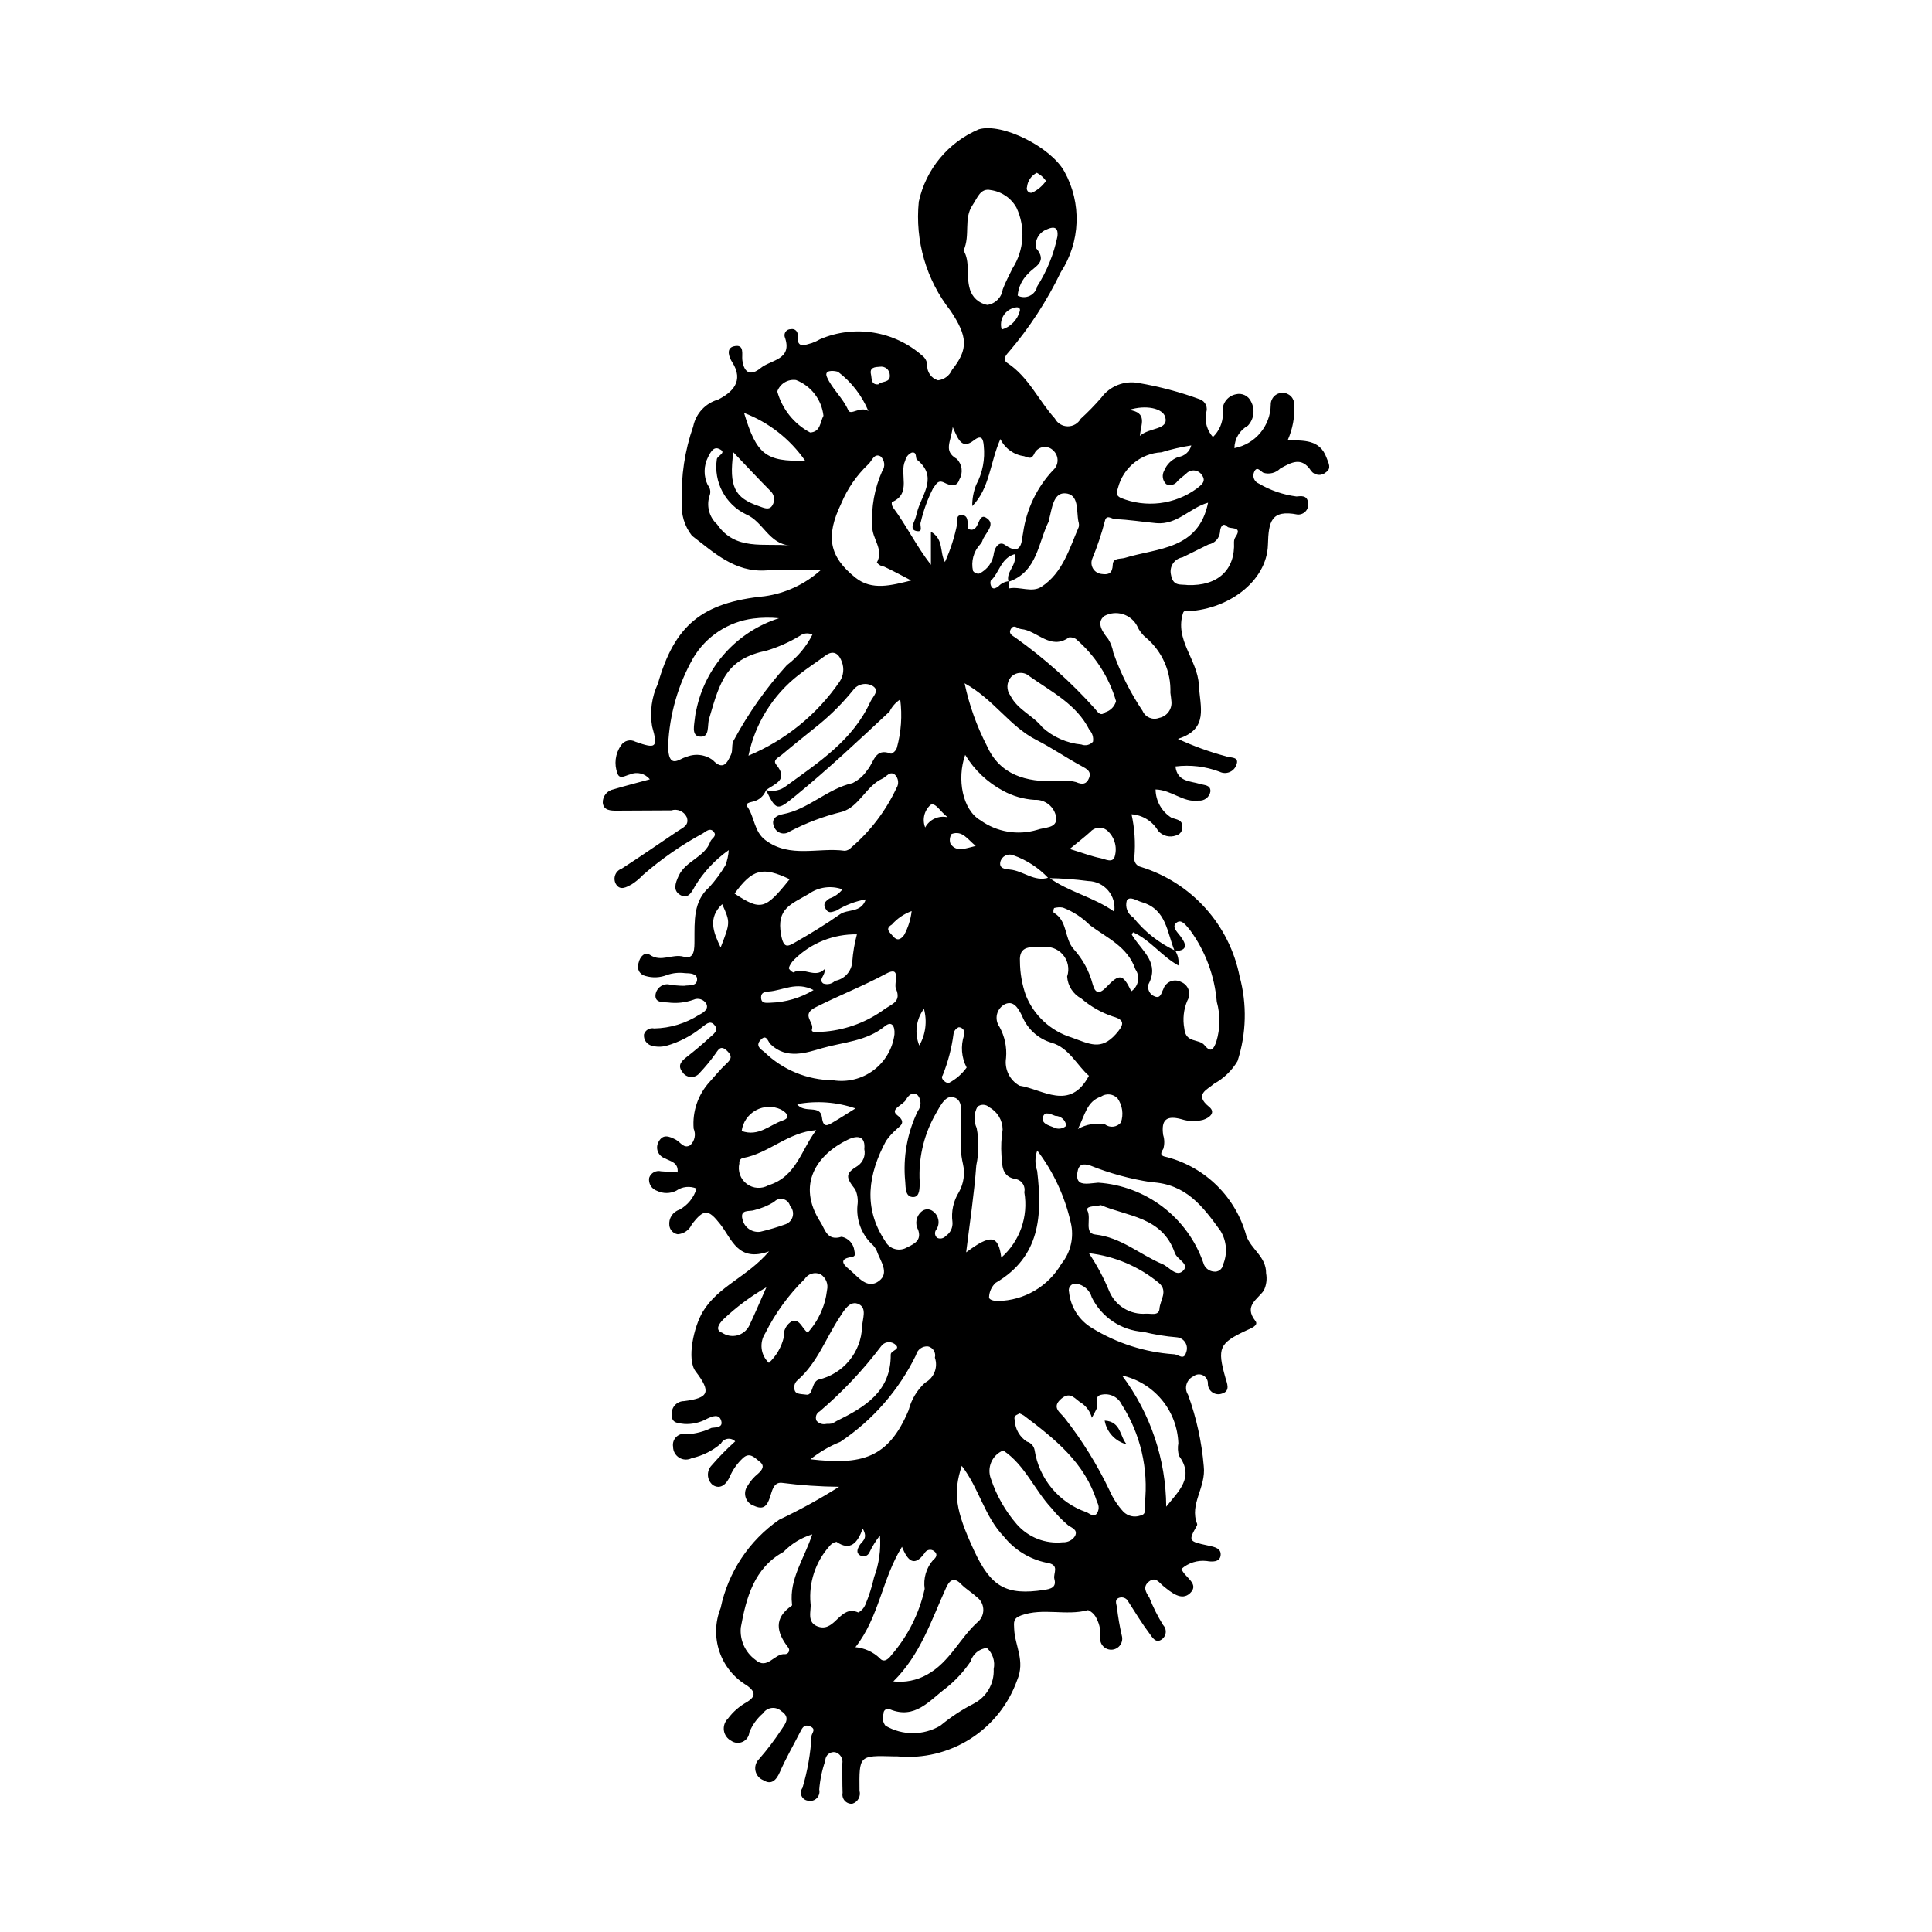 <?xml version="1.0" encoding="UTF-8"?>
<!-- Uploaded to: SVG Repo, www.svgrepo.com, Generator: SVG Repo Mixer Tools -->
<svg fill="#000000" width="800px" height="800px" version="1.1" viewBox="144 144 512 512" xmlns="http://www.w3.org/2000/svg">
 <g>
  <path d="m457.1 559.78c0.801 2.238 4.891 3.91 2.301 6.406-2.258 2.18-4.984-0.145-7.16-1.91-1.02-0.824-1.98-2.516-3.707-1.188-1.812 1.395-0.855 2.894 0.047 4.269l-0.004 0.004c1 2.535 2.223 4.981 3.66 7.297 0.527 0.547 0.777 1.301 0.684 2.055s-0.523 1.422-1.164 1.824c-1.535 1.016-2.449-0.73-3.086-1.574-2.035-2.699-3.793-5.609-5.625-8.461h0.004c-0.422-0.93-1.473-1.395-2.441-1.082-1.355 0.457-0.734 1.629-0.617 2.481 0.285 2.543 0.723 5.07 1.301 7.562 0.234 0.824 0.094 1.707-0.379 2.422-0.473 0.711-1.234 1.184-2.086 1.285-0.848 0.102-1.703-0.172-2.332-0.75s-0.977-1.406-0.945-2.262c0.227-1.777-0.098-3.582-0.926-5.172-0.441-1.023-1.254-1.84-2.273-2.289-5.836 1.598-11.934-0.699-17.746 1.41-2.164 0.785-1.922 1.801-1.84 3.629 0.203 4.477 2.977 8.371 0.789 13.523-2.285 6.418-6.644 11.887-12.391 15.547-5.742 3.66-12.543 5.297-19.324 4.656-0.324-0.02-0.652 0-0.98-0.008-9.23-0.258-9.172-0.258-9.078 9.105 0.406 1.484-0.453 3.019-1.93 3.453-0.754 0.055-1.488-0.242-1.992-0.809-0.5-0.566-0.707-1.336-0.562-2.078-0.098-2.582-0.047-5.168-0.066-7.754 0.238-1.348-0.582-2.652-1.898-3.023-0.664-0.102-1.336 0.09-1.84 0.527-0.508 0.441-0.793 1.078-0.785 1.75-0.859 2.465-1.395 5.027-1.602 7.629 0.191 0.82-0.055 1.688-0.652 2.285-0.598 0.602-1.461 0.852-2.285 0.66-0.766-0.07-1.43-0.543-1.746-1.246-0.312-0.699-0.223-1.516 0.234-2.129 1.352-4.519 2.164-9.18 2.418-13.887 0.191-0.797 1.211-1.715-0.328-2.402-1.504-0.676-2.039 0.191-2.598 1.285-1.836 3.598-3.863 7.106-5.481 10.801-0.969 2.211-2.269 3.465-4.379 2.152v-0.004c-1.074-0.422-1.859-1.359-2.086-2.488-0.23-1.129 0.133-2.301 0.957-3.106 2.125-2.434 4.082-5.008 5.856-7.707 0.844-1.367 2.703-3.234 0.074-4.981l-0.004 0.004c-0.688-0.656-1.633-0.973-2.578-0.863-0.945 0.109-1.789 0.633-2.312 1.43-1.598 1.359-2.836 3.094-3.613 5.043-0.102 1.09-0.773 2.039-1.766 2.496-0.992 0.457-2.156 0.352-3.047-0.277-1.039-0.539-1.754-1.547-1.926-2.703s0.219-2.324 1.051-3.148c1.363-1.836 3.113-3.356 5.125-4.449 2.231-1.414 2.277-2.641-0.047-4.336h-0.004c-3.43-2.023-6.019-5.207-7.305-8.977-1.281-3.769-1.172-7.871 0.316-11.566 1.98-9.5 7.535-17.875 15.512-23.402 5.461-2.586 10.762-5.5 15.875-8.723-5.09-0.051-10.172-0.402-15.219-1.055-2.211-0.195-2.566 2.277-3.109 3.863-0.766 2.231-1.668 3.41-4.207 2.231-1.039-0.328-1.855-1.133-2.203-2.164s-0.184-2.168 0.441-3.059c0.734-1.266 1.695-2.387 2.836-3.305 1.145-1.023 1.836-2.094 0.422-3.168-1.277-0.973-2.656-2.738-4.547-0.852h-0.004c-1.418 1.344-2.555 2.957-3.344 4.746-0.816 1.934-2.441 3.633-4.539 2.289-0.77-0.637-1.238-1.566-1.285-2.566-0.051-0.996 0.32-1.969 1.027-2.68 1.93-2.234 4-4.344 6.199-6.316-0.531-0.535-1.285-0.789-2.035-0.676-0.746 0.113-1.395 0.578-1.742 1.25-2.219 1.914-4.875 3.242-7.734 3.871-1.055 0.543-2.312 0.496-3.32-0.121-1.012-0.617-1.629-1.715-1.629-2.898-0.176-1.004 0.18-2.023 0.941-2.699 0.762-0.676 1.816-0.906 2.789-0.609 2.242-0.141 4.438-0.715 6.461-1.695 1.23-0.16 3.109-0.07 2.566-1.887-0.57-1.91-2.301-1.199-3.68-0.566h-0.004c-1.852 1.043-3.961 1.535-6.078 1.414-1.684-0.207-3.453-0.172-3.344-2.523-0.07-0.902 0.234-1.793 0.848-2.461 0.609-0.668 1.469-1.055 2.375-1.066 6.684-0.82 7.273-2.422 3.098-7.879-2.43-3.18-0.465-11.895 1.93-15.855 4.09-6.758 11.754-9.16 17.535-15.953-8.258 2.969-9.84-3.242-12.906-7.16-3.203-4.094-4.332-4.144-7.543-0.051-0.648 1.531-2.106 2.562-3.762 2.672-1.18-0.191-2.09-1.148-2.215-2.34-0.23-1.848 0.891-3.598 2.668-4.16 2.199-1.195 3.832-3.211 4.547-5.609-1.773-0.754-3.812-0.535-5.387 0.574-1.605 0.801-3.492 0.809-5.106 0.023-1.445-0.488-2.324-1.949-2.07-3.449 0.445-1.305 1.812-2.051 3.148-1.723 1.449 0.098 2.894 0.195 4.387 0.297 0.281-2.699-1.984-2.938-3.359-3.734h0.004c-0.867-0.289-1.559-0.949-1.883-1.805-0.324-0.852-0.242-1.809 0.215-2.598 1.137-2.125 2.824-1.441 4.574-0.527 1.191 0.621 2.102 2.488 3.789 1.465 1.207-1.121 1.574-2.887 0.914-4.398-0.375-4.543 1.16-9.031 4.231-12.395 1.426-1.559 2.746-3.234 4.289-4.668 1.262-1.172 1.953-2.016 0.379-3.523-1.801-1.727-2.356-0.297-3.25 0.91-1.238 1.715-2.586 3.344-4.035 4.883-0.559 0.738-1.453 1.152-2.379 1.098-0.926-0.051-1.766-0.559-2.238-1.355-1.379-1.754-0.188-2.894 1.223-3.996 2.047-1.598 4.043-3.266 5.945-5.031 0.98-0.91 2.754-1.945 1.203-3.539-1.172-1.203-2.352 0.203-3.289 0.84-2.773 2.231-5.973 3.879-9.398 4.84-1.258 0.309-2.574 0.293-3.82-0.051-1.328-0.367-2.188-1.645-2.023-3.012 0.367-1.141 1.543-1.812 2.711-1.555 4.238-0.086 8.363-1.344 11.93-3.629 1.176-0.574 2.555-1.508 1.891-2.883v0.004c-0.68-1.207-2.176-1.684-3.43-1.098-2.16 0.77-4.473 1.016-6.746 0.719-1.387-0.094-3.414 0.078-3.316-1.902 0.133-1.711 1.602-3.004 3.316-2.918 1.406 0.266 2.832 0.402 4.262 0.41 1.234-0.242 3.492 0.242 3.457-1.789-0.027-1.469-1.867-1.551-3.141-1.57v0.004c-1.617-0.223-3.266-0.059-4.809 0.469-1.836 0.742-3.867 0.836-5.758 0.266-0.73-0.164-1.352-0.637-1.699-1.297-0.348-0.66-0.387-1.441-0.109-2.133 0.391-1.805 1.727-3.031 3.027-2.144 2.992 2.039 5.906-0.383 8.969 0.488 2.926 0.832 2.809-2.242 2.824-4.34 0.035-5.062-0.34-10.371 3.918-14.082h0.004c1.605-1.785 3.035-3.719 4.269-5.777 0.504-1.297 0.805-2.664 0.891-4.055-3.602 2.539-6.648 5.793-8.945 9.555-0.941 1.754-1.93 3.512-3.926 2.316-1.922-1.148-1.355-2.984-0.402-5.043 1.867-4.031 6.91-4.906 8.41-9.105 0.297-0.836 1.73-1.344 0.988-2.434-0.988-1.449-2.207-0.184-2.965 0.266-5.691 3.086-11.02 6.785-15.898 11.039-0.883 0.945-1.883 1.777-2.973 2.473-1.371 0.738-3.152 1.852-4.258-0.203h-0.004c-0.363-0.73-0.398-1.582-0.09-2.336 0.305-0.758 0.922-1.344 1.695-1.613 5.031-3.231 9.93-6.668 14.906-9.992 1.348-0.898 3.082-1.516 2.332-3.672h-0.004c-0.723-1.531-2.469-2.293-4.082-1.781-4.805 0.031-9.609 0.039-14.414 0.074-1.691 0.012-3.566-0.043-3.754-2.129l0.004-0.004c-0.047-1.711 1.156-3.203 2.84-3.523 3.086-0.922 6.211-1.715 9.625-2.644v-0.004c-1.262-1.566-3.414-2.098-5.262-1.293-1.254 0.293-2.723 1.418-3.312-0.254-0.938-2.481-0.59-5.262 0.934-7.434 0.816-1.293 2.496-1.723 3.836-0.984 5.465 1.938 6.035 1.617 4.398-4.098-0.637-3.832-0.098-7.766 1.543-11.281 4.418-15.461 11.633-21.523 28.301-23.18 5.512-0.773 10.668-3.172 14.809-6.891-5.621 0-10.07-0.234-14.488 0.051-8.277 0.535-13.836-4.809-19.605-9.211v-0.004c-1.988-2.535-2.938-5.734-2.652-8.941-0.266-6.797 0.75-13.578 2.996-19.996 0.703-3.422 3.25-6.168 6.609-7.125 3.617-1.84 7.019-4.82 3.695-9.957-0.652-1.008-1.816-3.617 0.469-4.156 2.953-0.699 2.047 2.164 2.246 3.664 0.473 3.582 2.336 4.168 4.863 2.09 2.699-2.223 8.602-2.152 6.356-8.297v-0.004c-0.121-0.492-0.004-1.008 0.316-1.402 0.32-0.391 0.805-0.609 1.309-0.59 0.488-0.121 1.008 0.02 1.371 0.367 0.363 0.352 0.523 0.863 0.422 1.355-0.188 3.613 2.039 2.398 3.816 1.945 0.754-0.273 1.484-0.617 2.184-1.023 4.449-1.898 9.348-2.496 14.125-1.73 4.781 0.77 9.242 2.871 12.879 6.066 0.797 0.59 1.293 1.504 1.359 2.496-0.121 1.859 1.066 3.555 2.859 4.07 1.633-0.188 3.043-1.234 3.691-2.746 4.441-5.523 4.144-8.895-0.348-15.652v-0.004c-6.457-8.188-9.48-18.562-8.441-28.941 1.871-8.602 7.809-15.754 15.918-19.18 6.184-1.789 19.082 4.719 22.668 11.199h0.004c2.277 4.117 3.391 8.777 3.219 13.48s-1.621 9.27-4.195 13.207c-3.668 7.613-8.301 14.719-13.781 21.148-0.863 0.902-1.633 2.066-0.387 2.883 5.648 3.703 8.277 9.945 12.625 14.738h-0.004c0.668 1.262 1.973 2.055 3.398 2.066 1.426 0.016 2.742-0.75 3.438-1.996 1.922-1.75 3.738-3.613 5.441-5.578 2.262-3.082 6.082-4.606 9.844-3.922 5.57 0.945 11.043 2.402 16.348 4.352 0.703 0.266 1.262 0.801 1.559 1.488 0.293 0.691 0.297 1.469 0.004 2.156-0.367 2.281 0.312 4.609 1.848 6.336 1.672-1.605 2.629-3.816 2.652-6.137-0.242-1.141-0.02-2.328 0.621-3.305 0.637-0.973 1.641-1.652 2.785-1.883 1.648-0.43 3.367 0.398 4.059 1.957 1.105 2.086 0.762 4.644-0.855 6.363-2.172 1.199-3.531 3.469-3.57 5.945 5.531-1.062 9.551-5.863 9.633-11.492-0.016-0.84 0.309-1.652 0.898-2.25 0.59-0.598 1.395-0.93 2.234-0.926s1.645 0.344 2.231 0.945c0.582 0.605 0.898 1.418 0.879 2.258 0.156 3.215-0.445 6.426-1.75 9.367 4.219 0.117 8.504-0.273 10.289 4.629 0.52 1.422 1.422 2.832-0.184 3.883v0.004c-0.559 0.5-1.301 0.738-2.047 0.66s-1.422-0.465-1.863-1.07c-2.516-3.863-5.254-2.195-8.145-0.629-1.16 1.195-2.891 1.641-4.481 1.156-0.824-0.41-1.816-2.07-2.559 0.047-0.359 1.145 0.227 2.371 1.344 2.809 3.055 1.805 6.445 2.965 9.961 3.418 1.215-0.113 2.801-0.371 3.066 1.52v-0.004c0.199 0.824-0.008 1.695-0.559 2.34-0.547 0.648-1.375 0.988-2.219 0.926-7.004-1.367-7.672 1.863-7.836 7.981-0.266 9.801-10.809 17.551-22.242 17.68-0.086 0.098-0.16 0.207-0.215 0.32-2.402 7.16 3.805 12.445 4.144 19.164 0.293 5.805 2.758 11.703-5.547 14.312v0.004c4.106 1.906 8.375 3.453 12.75 4.621 0.969 0.473 3.707-0.07 2.723 2.32-0.309 0.855-0.973 1.539-1.824 1.875-0.848 0.34-1.797 0.297-2.613-0.113-3.723-1.41-7.734-1.891-11.688-1.395 0.488 4.094 3.914 3.84 6.484 4.625 1.234 0.375 2.863 0.25 2.781 1.992l0.004-0.004c-0.242 1.52-1.629 2.582-3.156 2.426-4.082 0.594-7.086-2.824-11.383-2.945 0.039 3.031 1.605 5.836 4.164 7.461 1.293 0.566 3.051 0.445 2.926 2.559v0.004c0.043 1.023-0.648 1.934-1.648 2.168-1.691 0.633-3.602 0.137-4.773-1.238-1.473-2.535-4.109-4.176-7.039-4.371 0.824 3.731 1.078 7.562 0.75 11.367-0.211 1.203 0.57 2.356 1.77 2.598 6.559 2.031 12.449 5.797 17.047 10.898 4.598 5.102 7.734 11.348 9.074 18.086 2 7.379 1.805 15.184-0.555 22.457-1.496 2.512-3.633 4.578-6.199 5.988-1.754 1.57-5.418 2.809-1.359 6.098 2.023 1.641-0.117 3.031-1.551 3.477h0.004c-1.898 0.492-3.898 0.434-5.762-0.168-4-1.094-5.391 0.203-4.836 4.172h-0.004c0.387 1.211 0.398 2.508 0.027 3.723-1.285 1.855 0.086 1.938 1.105 2.191 10.184 2.731 18.148 10.664 20.918 20.836 1.305 3.617 5.281 5.531 5.231 9.902 0.293 1.547 0.086 3.148-0.598 4.566-1.676 2.414-5.391 4.066-2.234 8.086 0.953 1.215-1.305 1.996-2.352 2.488-7.254 3.391-7.828 4.672-5.594 12.566 0.41 1.445 1.367 3.469-0.828 4.16l-0.004-0.004c-0.855 0.348-1.824 0.242-2.59-0.273-0.766-0.512-1.223-1.375-1.223-2.297 0.047-0.934-0.457-1.809-1.289-2.234-0.832-0.426-1.84-0.32-2.566 0.266-0.883 0.414-1.543 1.188-1.812 2.125-0.27 0.934-0.121 1.941 0.41 2.758 2.219 6.094 3.617 12.449 4.16 18.91 0.656 5.691-3.852 10.012-1.766 15.273 0.051 0.156 0.039 0.324-0.035 0.469-2.297 4.094-2.32 4.18 2.973 5.309 1.723 0.367 3.562 0.727 3.289 2.676-0.25 1.77-2.328 1.664-3.703 1.41l0.004 0.004c-2.422-0.273-4.844 0.492-6.668 2.102zm-35.27-183.06c-2.578-2.742-5.777-4.824-9.328-6.078-0.691-0.273-1.469-0.23-2.125 0.121-0.656 0.352-1.129 0.973-1.285 1.699-0.34 1.691 1.227 1.867 2.582 1.988 3.508 0.316 6.453 3.391 10.293 2.113 5.254 3.856 11.766 5.094 17.316 9.043 0.293-2.016-0.297-4.062-1.617-5.617-1.316-1.551-3.242-2.461-5.281-2.5-3.496-0.469-7.023-0.727-10.555-0.77zm-10.543-78.547c-0.871-2.629 2.406-4.418 1.574-7.316-3.715 1.117-4.016 4.996-6.32 7.047-0.168 0.602-0.051 1.246 0.316 1.75 0.461 0.574 1.117 0.141 1.676-0.203h0.004c0.746-0.84 1.793-1.359 2.914-1.441l-0.047 1.926c2.863-0.59 6.047 1.234 8.602-0.445 5.633-3.703 7.371-10.059 9.875-15.836 0.102-0.484 0.07-0.984-0.09-1.449-0.574-2.871 0.25-7.312-3.582-7.473-3.078-0.129-3.43 4.055-4.164 6.809 0 0.164-0.016 0.324-0.047 0.484-2.949 5.793-3.016 13.504-10.711 16.148zm44.016 97.875c-2.043-4.898-2.133-11.074-8.73-12.969-1.379-0.398-3.168-1.711-3.957-0.434v-0.004c-0.504 1.711 0.188 3.547 1.699 4.492 2.981 3.754 6.789 6.766 11.129 8.797 0.73 1.172 1.031 2.562 0.844 3.93-4.488-2.477-7.422-6.762-12.004-8.789-0.148 0.191-0.262 0.406-0.34 0.637 0.156 0.285 0.367 0.535 0.543 0.809 2.426 3.727 6.812 6.769 3.875 12.312-0.379 1.344 0.34 2.75 1.648 3.234 1.641 0.68 1.777-1.082 2.262-1.883 0.297-0.953 1.004-1.723 1.93-2.098s1.969-0.312 2.844 0.168c0.922 0.375 1.637 1.137 1.949 2.086 0.309 0.945 0.191 1.98-0.332 2.832-0.988 2.328-1.27 4.894-0.805 7.379 0.34 3.977 3.891 2.644 5.344 4.438 1.734 2.144 2.41 1.059 3.141-0.953h-0.004c1.043-3.43 1.086-7.09 0.121-10.547-0.57-6.891-3.039-13.492-7.137-19.066-0.934-1.035-2.109-2.938-3.469-1.949-1.473 1.07 0.062 2.441 0.945 3.606 1.5 1.973 2.254 3.879-1.496 3.973zm-108.29-42.676c-0.559 1.555-1.875 2.711-3.488 3.062-0.73 0.188-2.129 0.422-1.512 1.285 1.984 2.785 1.781 6.637 4.82 8.922 6.531 4.914 14.051 1.855 21.059 2.836 0.645-0.059 1.242-0.363 1.668-0.848 5.066-4.328 9.148-9.684 11.98-15.715 0.742-1.125 0.602-2.617-0.34-3.582-1.387-1.125-2.242 0.504-3.352 1.012-4.367 2.008-6.102 7.387-10.652 8.777-4.824 1.176-9.488 2.926-13.891 5.219-0.676 0.508-1.551 0.672-2.363 0.441-0.812-0.234-1.473-0.832-1.773-1.621-0.934-2.059 0.504-3.059 2.269-3.387 6.82-1.266 11.754-6.715 18.504-8.242v-0.004c1.59-0.785 2.941-1.984 3.914-3.469 1.762-1.938 1.949-6.039 6.301-4.312 0.727-0.277 1.289-0.867 1.531-1.605 1.137-4.156 1.438-8.5 0.883-12.773-1.215 0.785-2.191 1.891-2.82 3.195-8.184 7.648-16.332 15.309-25.023 22.41-4.691 3.832-4.992 4.043-7.723-1.602h0.004c1.895 0.527 3.926 0.098 5.445-1.156 8.559-6.234 17.578-12.07 22.207-22.242 0.617-1.352 2.559-2.934 0.664-4.148-1.758-1.051-4.027-0.586-5.234 1.066-2.648 3.273-5.621 6.277-8.867 8.961-3.359 2.738-6.777 5.406-10.078 8.207-0.738 0.625-2.481 1.324-1.438 2.582 3.391 4.086-0.395 5.062-2.695 6.731zm49.469-96.227c-0.418 3.91-2.594 6.332 1.066 8.461 1.445 1.445 1.734 3.684 0.699 5.449-0.656 2.176-2.453 1.637-4.019 0.852-1.734-0.871-2.156 0.535-2.969 1.531-1.441 2.84-2.531 5.848-3.25 8.949-0.398 0.812 0.875 2.832-1.262 2.309-1.512-0.371-0.797-1.762-0.348-2.84 0.371-0.887 0.527-1.859 0.824-2.781 1.414-4.43 5.227-8.859-0.211-13.254-0.496-0.402 0.117-2.156-1.398-1.875-0.875 0.391-1.512 1.172-1.711 2.109-1.711 3.508 1.863 8.73-3.559 11.023-0.059 0.453 0.031 0.918 0.258 1.316 3.621 4.848 6.242 10.328 10.105 15.285l-0.004-8.766c3.481 1.996 2.262 5.406 3.715 8.023h0.004c1.492-3.305 2.598-6.773 3.289-10.332 0.035-0.836-0.41-2.144 1.215-2.09 1.316 0.043 1.426 1.043 1.547 2.051 0.086 0.707-0.332 1.699 0.789 1.805 2.508 0.324 1.758-5.012 4.426-2.93 2.242 1.75-0.797 3.957-1.387 5.984l0.004 0.004c-0.133 0.293-0.312 0.566-0.531 0.805-1.77 1.898-2.484 4.551-1.91 7.082 0.371 0.5 0.98 0.77 1.602 0.711 2.207-1.031 3.707-3.144 3.949-5.57 0.406-1.867 1.59-3.004 2.914-2.059 4.75 3.387 4.398-1.598 4.812-3.231h0.004c0.867-6.199 3.633-11.98 7.914-16.543 0.754-0.648 1.195-1.586 1.211-2.578 0.02-0.992-0.383-1.945-1.109-2.621-0.672-0.711-1.633-1.066-2.602-0.957-0.973 0.109-1.832 0.668-2.328 1.508-0.844 1.949-1.535 1.324-2.856 0.918-2.715-0.363-5.062-2.066-6.258-4.535-2.793 6.281-2.785 13.039-7.457 17.762v0.004c-0.027-1.934 0.328-3.852 1.043-5.648 1.691-3.168 2.391-6.773 2.004-10.344-0.145-1.75-0.539-3.051-2.621-1.43-3.125 2.434-4.102-0.047-5.606-3.555zm2.211 187.48c0-1.383 0.031-2.359-0.008-3.332-0.098-2.523 0.762-6.195-2.41-6.57-2.043-0.242-3.441 3.019-4.793 5.332l0.004-0.004c-2.797 5.254-4.098 11.172-3.762 17.113-0.004 1.578 0.082 3.984-1.605 4.062-2.25 0.105-2.094-2.43-2.223-4.113h-0.004c-0.629-6.426 0.527-12.898 3.348-18.703 0.926-1.195 0.945-2.859 0.047-4.07-1.305-1.297-2.621 0-3.152 1.035-0.773 1.504-4.496 2.539-2.324 4.191 2.621 1.996 0.449 2.957-0.184 3.68-1.066 0.91-2.016 1.953-2.82 3.106-4.746 8.855-6.117 17.715-0.215 26.578 0.535 1.02 1.469 1.77 2.582 2.074 1.109 0.305 2.297 0.133 3.277-0.473 2.281-1.043 3.727-2.082 2.875-4.586-0.914-1.609-0.555-3.641 0.848-4.84 0.891-0.809 2.242-0.828 3.152-0.039 1.504 1.137 1.852 3.258 0.785 4.812-0.523 0.68-0.398 1.652 0.277 2.176 0.77 0.348 1.68 0.148 2.231-0.492 1.25-0.812 1.941-2.254 1.789-3.734-0.363-2.758 0.246-5.559 1.723-7.914 1.27-2.277 1.645-4.941 1.055-7.477-0.586-2.562-0.75-5.199-0.492-7.812zm-48.238-136.79c-2.266-0.227-4.547-0.199-6.805 0.082-6.648 0.844-12.531 4.707-15.949 10.469-4.004 7.066-6.277 14.977-6.641 23.09-0.035 6.844 3.168 3.426 4.594 3.219v0.004c2.371-1.094 5.144-0.812 7.246 0.734 2.777 2.93 3.867 0.641 4.84-1.477 0.512-1.117 0.07-2.731 0.688-3.731l0.004 0.004c3.875-7.207 8.613-13.914 14.113-19.973 2.844-2.137 5.156-4.902 6.754-8.082-1.078-0.523-2.359-0.402-3.316 0.316-2.731 1.66-5.66 2.973-8.719 3.906-10.676 2.234-12.348 7.707-15.352 18.113-0.551 1.902 0.277 5.051-2.555 4.688-2.211-0.285-1.328-3.227-1.172-5.117h-0.004c0.07-0.641 0.188-1.273 0.344-1.895 1.164-5.641 3.809-10.867 7.664-15.148 3.856-4.281 8.777-7.457 14.266-9.203zm82.902 211.9c-0.414-1.574-1.379-2.953-2.715-3.883-1.629-0.883-2.883-3.316-5.367-1.199-2.777 2.367-0.227 3.68 0.875 5.156 4.66 5.941 8.648 12.379 11.895 19.195 0.902 2.062 2.141 3.961 3.664 5.617 1.168 1.172 2.902 1.57 4.465 1.027 1.887-0.348 1.051-2.047 1.215-3.215 1.008-9.176-1.148-18.422-6.117-26.203-0.926-1.953-3.051-3.043-5.18-2.656-2.371 0.324-0.898 2.348-1.379 3.519-0.305 0.746-0.73 1.438-1.355 2.641zm-13.277-124.71c-2.773-0.027-6.062-0.586-5.785 3.75 0.02 3.055 0.543 6.082 1.551 8.965 2.144 5.379 6.613 9.5 12.148 11.207 4.758 1.695 7.758 3.527 11.695-0.879 2.18-2.441 2.574-3.773-0.777-4.688-3.062-1.031-5.898-2.648-8.352-4.762-2.184-1.16-3.609-3.375-3.758-5.844 0.672-2 0.238-4.207-1.145-5.797-1.383-1.594-3.508-2.336-5.578-1.953zm-10.73 82.25c4.906-4.316 7.219-10.871 6.106-17.309 0.352-1.512-0.547-3.031-2.035-3.457-4.019-0.527-3.82-3.652-4.027-6.375v0.004c-0.148-2.269-0.043-4.547 0.312-6.789-0.016-2.457-1.359-4.715-3.516-5.894-0.863-0.836-2.207-0.906-3.156-0.168-0.953 1.746-1.031 3.84-0.207 5.652 0.637 3.266 0.602 6.629-0.098 9.879-0.566 7.688-1.746 15.328-2.688 23.07 6.519-4.879 8.543-4.613 9.309 1.387zm-36.293-28.762c0.324-3.246-1.551-3.856-4.391-2.481-8.098 3.922-13.734 11.816-7.191 21.914 1.172 1.805 1.691 5.035 5.562 3.805 1.801 0.367 3.164 1.848 3.379 3.672 0.145 0.871 0.441 1.535-0.777 1.711-4.102 0.586-1.293 2.668-0.43 3.394 2.211 1.863 4.637 5.305 7.769 2.922 2.824-2.144 0.293-5.293-0.602-7.902-0.316-0.75-0.805-1.418-1.43-1.945-2.684-2.652-4.043-6.363-3.715-10.117 0.227-1.453 0.023-2.938-0.582-4.273-2.492-3.168-2.727-4.176 0.586-6.199v0.004c1.484-0.98 2.207-2.773 1.82-4.504zm26.297-238.12c1.801 2.918 0.625 6.621 1.637 10.105 0.57 2.227 2.398 3.914 4.668 4.309 2.113-0.309 3.773-1.973 4.07-4.094 0.715-1.973 1.73-3.773 2.621-5.644l0.004 0.004c3.062-4.816 3.449-10.867 1.023-16.035-1.414-2.543-3.941-4.269-6.824-4.668-2.754-0.605-3.512 2.07-4.789 3.941-2.484 3.629-0.543 7.953-2.41 12.082zm-0.484 322.07c-2.34 7.242-1.668 11.805 3.266 22.449 4.481 9.66 8.551 11.945 18.508 10.441 1.746-0.266 3.414-0.617 2.773-2.918-0.414-1.492 1.664-3.801-2.144-4.312-4.434-0.938-8.402-3.379-11.242-6.91-5.188-5.418-6.551-12.793-11.16-18.75zm20.008-83.57c-0.629 1.742-0.637 3.652-0.02 5.398 1.391 11.773 0.844 22.754-11.008 29.676v0.004c-1.055 0.977-1.68 2.332-1.738 3.766-0.082 0.719 1.238 1.051 2.371 1.031v0.004c6.941-0.113 13.316-3.856 16.801-9.859 2.496-3.062 3.406-7.113 2.469-10.949-1.559-6.918-4.586-13.422-8.875-19.07zm-19.254-123.82c1.219 5.758 3.203 11.328 5.902 16.559 3.465 7.816 10.48 9.633 18.34 9.398l0.004-0.004c1.754-0.281 3.551-0.203 5.273 0.234 1.801 0.777 2.82 0.523 3.453-1.043 0.719-1.773-0.543-2.426-1.984-3.207-4.07-2.199-7.902-4.856-12.023-6.949-7.027-3.574-11.16-10.676-18.965-14.988zm-14.137-27.242c-2.387-1.234-4.742-2.539-7.18-3.664h-0.004c-0.762-0.094-1.453-0.488-1.922-1.098 1.949-3.543-1.344-6.312-1.223-9.668h-0.004c-0.297-4.981 0.605-9.961 2.625-14.52 0.891-1.238 0.699-2.949-0.445-3.957-1.738-0.902-2.242 1.27-3.281 2.164-3.059 2.906-5.477 6.418-7.102 10.312-4.211 8.707-3.258 14.09 3.766 19.691 4.398 3.508 9.531 2.008 14.77 0.738zm-26.238 252.79c-2.887 0.875-5.508 2.473-7.613 4.641-7.793 4.285-9.883 12.156-11.316 20.055-0.305 3.328 1.16 6.57 3.859 8.543 3.195 2.836 5.035-1.781 7.832-1.488 0.422 0.02 0.812-0.211 1.004-0.586 0.191-0.379 0.148-0.832-0.117-1.16-3.133-4.039-3.926-7.801 0.961-11.121 0.059-0.152 0.066-0.316 0.02-0.473-0.738-6.664 3.258-11.945 5.371-18.41zm13.379-1.512c-1.324 3.699-3.231 6.062-6.949 3.492l0.004-0.004c-0.781 0.152-1.473 0.598-1.941 1.238-3.652 4.133-5.441 9.59-4.945 15.082 0.316 1.766-1.316 5.293 2.328 6.246 4.34 1.137 5.57-5.977 10.336-3.84l-0.004 0.004c0.832-0.434 1.484-1.145 1.848-2.008 0.992-2.379 1.777-4.844 2.34-7.359 1.312-3.523 1.84-7.293 1.547-11.043-1.094 1.395-2.031 2.906-2.793 4.504-0.203 0.457-0.594 0.805-1.074 0.949-0.477 0.145-0.996 0.074-1.414-0.195-1.047-0.645-0.711-1.574-0.211-2.523 0.598-1.145 2.523-1.801 0.934-4.547zm59.945-120.02c-3.074-2.629-5.293-7.473-9.887-8.75h0.004c-3.59-1.059-6.488-3.711-7.863-7.191-1.027-2-2.227-4.156-4.609-2.984h0.004c-1.023 0.559-1.754 1.531-2.016 2.664-0.258 1.137-0.02 2.328 0.656 3.273 1.395 2.516 2.004 5.391 1.754 8.254-0.477 2.957 0.941 5.894 3.555 7.356 6.18 0.949 13.348 6.863 18.406-2.621zm-61.875 151.43c2.41 0.219 4.676 1.242 6.43 2.91 1.008 1.23 2.215 0.43 3.125-0.836 4.344-5.019 7.371-11.043 8.797-17.523-0.406-2.762 0.414-5.559 2.246-7.664 0.789-0.602 1.352-1.516 0.23-2.356-0.395-0.305-0.906-0.418-1.395-0.305-0.488 0.109-0.898 0.434-1.121 0.879-2.801 3.812-4.508 1.898-5.977-1.707-5.289 8.488-6.023 18.605-12.336 26.602zm83.465-252.91h0.004c0.203-5.57-2.144-10.926-6.379-14.551-1.051-0.832-1.883-1.91-2.414-3.137-0.793-1.52-2.16-2.656-3.793-3.16-1.637-0.504-3.406-0.332-4.914 0.473-2.254 1.754-0.461 4.281 1.031 6.125v0.004c0.676 1.098 1.129 2.32 1.34 3.59 1.922 5.457 4.531 10.645 7.758 15.441 0.73 1.703 2.676 2.519 4.402 1.852 1.988-0.391 3.383-2.195 3.258-4.219-0.047-0.805-0.195-1.605-0.289-2.418zm-95.379 203.11c13.508 1.57 20.629-0.16 26.012-12.996 0.711-2.812 2.231-5.352 4.375-7.305 2.371-1.273 3.469-4.082 2.586-6.625 0.164-0.637 0.062-1.316-0.281-1.879-0.34-0.562-0.898-0.961-1.539-1.105-1.488-0.129-2.844 0.852-3.184 2.305-4.535 9.305-11.461 17.242-20.07 22.996-2.844 1.137-5.504 2.691-7.898 4.609zm5.965-100.45c3.785 0.609 7.656-0.34 10.727-2.633 3.07-2.293 5.082-5.731 5.57-9.531 0.16-2.344-0.82-3.574-2.539-2.156-4.863 4.016-11.07 4.215-16.605 5.812-4.082 1.18-9.473 3.129-13.723-1.062-0.699-0.691-1.047-2.863-2.68-1.035-1.355 1.52 0.168 2.434 1.066 3.125h0.004c4.867 4.746 11.383 7.43 18.18 7.481zm70.309 27.152c6.207 0.422 12.156 2.656 17.102 6.426 4.949 3.773 8.68 8.918 10.727 14.789 0.328 1.277 1.418 2.211 2.727 2.336 0.574 0.102 1.164-0.035 1.637-0.375 0.469-0.344 0.781-0.859 0.863-1.438 1.246-2.934 0.988-6.293-0.691-9.004-4.68-6.465-9.102-12.398-18.348-12.867-5.543-0.848-10.969-2.328-16.168-4.418-1.875-0.555-3.066-0.445-3.398 1.91-0.387 2.719 1.09 3.027 3.141 2.875 0.645-0.047 1.293-0.125 2.41-0.234zm-92.711-113.16c9.793-4.09 18.195-10.918 24.199-19.668 1-1.527 1.215-3.441 0.574-5.148-0.664-1.906-2.023-3.453-4.406-1.684-2.332 1.73-4.793 3.305-7.062 5.109h-0.004c-6.832 5.324-11.551 12.906-13.301 21.391zm38.395 245.33c3.082 0.355 6.199-0.266 8.91-1.777 6.172-3.387 8.734-9.879 13.727-14.207h0.004c0.867-0.887 1.301-2.113 1.188-3.348-0.113-1.238-0.766-2.363-1.781-3.078-1.293-1.211-2.887-2.121-4.106-3.394-2.035-2.125-3.18-0.727-3.957 0.984-3.91 8.605-6.812 17.762-13.984 24.82zm29.117-61.203c-2.957 1.203-4.402 4.559-3.246 7.535 1.477 4.43 3.812 8.527 6.875 12.051 3.047 3.469 7.59 5.234 12.18 4.738 1.305 0.074 2.547-0.566 3.242-1.668 0.789-1.703-0.883-2.129-1.871-2.852h0.004c-1.578-1.34-3.023-2.824-4.32-4.438-4.594-4.887-7.078-11.52-12.863-15.367zm-2.523 57.938c0.438-2.055-0.25-4.188-1.801-5.602-2.039 0.207-3.75 1.633-4.328 3.602-1.812 2.68-4.023 5.066-6.555 7.074-4.324 3.234-8.152 8.344-14.832 5.574h-0.004c-0.375-0.184-0.82-0.148-1.168 0.09-0.344 0.238-0.535 0.641-0.5 1.059-0.395 1.082-0.203 2.297 0.508 3.203 4.488 2.644 10.059 2.644 14.547-0.008 2.723-2.258 5.684-4.215 8.828-5.832 3.418-1.742 5.492-5.328 5.305-9.16zm56.82-309.11c-4.859 1.348-8.156 5.914-13.727 5.422-3.633-0.32-7.242-0.961-10.883-1.051-0.871-0.02-2.356-1.426-2.75 0.535v0.004c-0.887 3.391-2.004 6.715-3.34 9.953-0.336 0.852-0.258 1.809 0.211 2.594 0.465 0.785 1.27 1.309 2.176 1.418 1.969 0.301 2.969-0.137 3.051-2.445 0.07-1.91 1.941-1.414 3.281-1.824 8.637-2.637 19.434-2.109 21.98-14.605zm-64.371 66.832c-2.258 6.394-0.719 14.586 4.043 17.336 4.348 3.129 9.902 4.062 15.039 2.531 1.973-0.73 5.238-0.34 5.051-3.188-0.387-2.863-2.922-4.938-5.805-4.758-2.891-0.188-5.707-1-8.254-2.383-4.156-2.215-7.637-5.512-10.074-9.539zm39.977-14.238c-1.875-6.414-5.578-12.145-10.656-16.492-0.535-0.328-1.168-0.473-1.793-0.406-4.973 3.539-8.406-1.84-12.695-2.203-0.98-0.082-1.949-1.469-2.781 0.09-0.652 1.223 0.625 1.707 1.281 2.199h0.004c7.695 5.481 14.754 11.797 21.055 18.832 0.691 0.809 1.434 2.137 2.711 0.93v0.004c1.402-0.422 2.488-1.539 2.875-2.953zm4.047 76.891h-0.004c0.926-0.625 1.562-1.598 1.766-2.695s-0.043-2.231-0.684-3.144c-2.047-6.004-7.547-8.312-12.035-11.664-2.039-2.051-4.488-3.644-7.184-4.68-0.773-0.125-1.559-0.082-2.312 0.121-0.191 0.375-0.246 0.805-0.148 1.215 3.785 2.109 2.777 6.82 5.32 9.656l-0.004 0.004c2.398 2.637 4.125 5.812 5.035 9.258 0.699 2.684 1.895 2.644 3.656 0.801 3.492-3.652 4.359-3.477 6.59 1.129zm-29.688 111.83c-0.418 0.523-1.609 0.34-1.195 1.91v0.004c0.105 2.269 1.297 4.356 3.203 5.598 1.082 0.297 1.891 1.199 2.062 2.309 0.586 3.719 2.168 7.211 4.586 10.098 2.414 2.887 5.57 5.059 9.129 6.289 0.867 0.344 1.711 1.309 2.644 0.508 0.738-0.914 0.809-2.203 0.176-3.195-3.172-10.426-11.215-16.746-19.41-22.93-0.383-0.227-0.785-0.422-1.195-0.59zm16.445-177.23c1.082 0.43 2.316 0.133 3.086-0.742 0.188-1.141-0.164-2.301-0.953-3.141-3.422-6.84-10.094-10.086-15.926-14.238h0.004c-1.438-1.25-3.606-1.121-4.887 0.285-1.172 1.402-1.219 3.43-0.117 4.887 1.902 3.769 5.969 5.234 8.449 8.383 2.863 2.602 6.492 4.207 10.344 4.566zm29.133-79.258c-2.672 0.414-5.312 1.023-7.894 1.824-5.453 0.277-10.098 4.047-11.496 9.324-0.371 1.242-0.746 1.996 0.672 2.742 6.688 2.731 14.312 1.805 20.152-2.445 1.117-0.91 2.644-1.848 1.418-3.543-0.434-0.719-1.184-1.188-2.019-1.266-0.84-0.074-1.66 0.254-2.215 0.887-0.75 0.625-1.531 1.219-2.234 1.895-0.648 1.004-1.941 1.367-3.016 0.848-0.992-0.934-1.211-2.426-0.531-3.606 0.672-1.676 2.027-2.984 3.731-3.594 1.664-0.223 3.023-1.438 3.434-3.066zm-78.211 144.08c-0.805-1.348 1.641-6.41-2.684-4.078-6.102 3.293-12.551 5.797-18.711 8.918-3.914 1.984-0.238 3.906-0.914 5.805-0.41 1.156 2.285 0.645 3.559 0.59v0.008c5.75-0.52 11.25-2.625 15.879-6.078 2.023-1.324 4.191-1.965 2.871-5.164zm54.281 57.254c-1.762 0.383-4.188 0.18-3.551 1.516 1.008 2.117-0.961 5.941 2.023 6.266 6.922 0.75 11.867 5.352 17.848 7.852 1.805 0.754 3.711 3.613 5.519 1.68 1.648-1.766-1.668-2.894-2.269-4.656-3.285-9.59-12.594-9.652-19.57-12.656zm17.293 79.914c3.207-4.098 7.602-7.723 3.391-13.477-0.32-1.09-0.379-2.234-0.176-3.352-0.152-4.219-1.703-8.27-4.402-11.516-2.699-3.246-6.402-5.508-10.523-6.426 7.535 10.035 11.641 22.227 11.711 34.77zm-94.996-46.137h-0.004c2.84-3.125 4.625-7.059 5.113-11.254 0.391-1.629-0.305-3.324-1.723-4.215-1.531-0.68-3.328-0.133-4.223 1.285-4.246 4.18-7.769 9.031-10.43 14.359-1.629 2.504-1.215 5.812 0.973 7.844 1.957-1.816 3.328-4.172 3.945-6.766-0.199-1.781 0.707-3.5 2.285-4.34 2.164-0.426 2.551 2.102 4.059 3.086zm-0.473 16.43c1.984 0.406 1.344-3.269 3.324-3.977v0.004c3.191-0.734 6.051-2.5 8.137-5.019 2.086-2.523 3.285-5.664 3.406-8.934 0.133-2.277 1.332-4.922-0.816-6.016-2.426-1.23-4.023 1.781-5.062 3.344-3.707 5.59-5.945 12.141-11.172 16.742-0.789 0.633-1.117 1.68-0.832 2.652 0.285 1.008 1.141 1.004 3.016 1.203zm74.98-37.48v0.004c2.133 3.168 3.941 6.551 5.394 10.086 1.625 3.867 5.543 6.262 9.727 5.953 1.258-0.105 3.457 0.676 3.586-1.344 0.141-2.231 2.359-4.641-0.148-6.809-5.297-4.367-11.742-7.106-18.559-7.887zm-79.219-187.55c-5.644-0.441-7.129-6.375-11.617-8.234-5.516-2.652-8.664-8.586-7.766-14.637 0.137-0.957 2.941-1.777 0.469-2.773-1.422-0.57-2.219 1.105-2.785 2.203-1.195 2.328-1.227 5.086-0.086 7.441 0.613 0.707 0.824 1.672 0.559 2.566-1.016 2.762-0.258 5.859 1.922 7.836 4.863 7.07 12.43 4.938 19.305 5.598zm75.77 195.61c-0.574-0.043-1.129 0.199-1.492 0.645-0.363 0.449-0.484 1.043-0.324 1.594 0.406 3.977 2.676 7.519 6.113 9.555 6.543 4.023 13.965 6.398 21.625 6.93 1.207-0.016 2.672 1.766 3.289-0.461v-0.004c0.352-0.859 0.277-1.832-0.207-2.625-0.48-0.793-1.309-1.312-2.234-1.398-3.004-0.242-5.981-0.73-8.91-1.449-5.844-0.391-11.039-3.863-13.637-9.109-0.551-1.957-2.207-3.398-4.223-3.676zm29.629-185.12c8 0.285 12.656-4.062 12.273-11.418h0.004c-0.004-0.484 0.145-0.961 0.418-1.363 1.98-2.922-1.496-1.961-2.207-2.699-1.312-1.359-1.902 0.395-1.922 1.473v-0.004c-0.184 1.641-1.422 2.961-3.043 3.25-2.309 1.137-4.613 2.277-6.914 3.422v-0.004c-1.023 0.176-1.93 0.766-2.508 1.629-0.574 0.867-0.77 1.93-0.535 2.941 0.543 3.223 2.57 2.508 4.434 2.773zm-95.734 222.3c0.488 0.023 0.977-0.004 1.457-0.09 0.441-0.191 0.863-0.422 1.27-0.684 7.473-3.672 14.398-7.816 14.312-17.594-0.012-1.191 3.086-1.352 0.949-2.863h-0.004c-1.156-0.77-2.715-0.469-3.504 0.676-4.777 6.312-10.227 12.09-16.25 17.23-0.914 0.469-1.289 1.582-0.848 2.508 0.648 0.746 1.66 1.062 2.617 0.816zm4.258-141.65c-2.996-1.086-6.336-0.641-8.938 1.195-4.664 2.75-8.598 3.824-7.352 10.773 0.684 3.809 1.766 3.195 3.734 2.078 4.07-2.316 8.082-4.769 11.914-7.457 2.074-1.453 5.555-0.277 6.816-3.938l-0.004-0.004c-2.758 0.496-5.398 1.508-7.785 2.977-1.145 0.336-2.062 0.926-2.863-0.484-0.777-1.367-0.055-1.941 0.992-2.715l0.004 0.004c1.367-0.461 2.574-1.305 3.481-2.43zm-6.953 63.801c-7.465 0.516-12.559 6.16-19.43 7.391-0.648 0.133-1.07 0.758-0.949 1.41-0.492 2.043 0.273 4.184 1.953 5.445 1.68 1.262 3.949 1.402 5.773 0.359 7.414-2.266 8.691-9.508 12.652-14.605zm10.777-51.879c-6.172-0.109-12.129 2.266-16.527 6.594-0.711 0.645-1.242 1.457-1.551 2.363 0.273 0.504 0.707 0.902 1.234 1.133 2.75-1.566 5.688 1.688 8.266-0.863 0.32 1.676-1.754 2.691-0.359 3.785v-0.004c1.09 0.406 2.32 0.133 3.141-0.695 2.516-0.438 4.402-2.539 4.566-5.086 0.184-2.441 0.598-4.863 1.23-7.227zm-8.871-137.43c-0.469-4.262-3.266-7.91-7.262-9.469-2.168-0.309-4.25 0.961-4.977 3.023 1.285 4.672 4.438 8.605 8.711 10.879 2.777-0.148 2.629-2.793 3.527-4.434zm-4.859 11.906c-3.996-5.754-9.633-10.164-16.18-12.656 3.332 11.039 5.746 12.93 16.18 12.656zm-18.699 114.72c6.996 4.598 8.125 4.277 14.602-3.812-7.172-3.406-9.848-2.734-14.602 3.812zm-0.324-116.95c-1.23 9.105 0.367 12.105 6.793 14.277 1.137 0.383 2.672 1.215 3.523-0.172l0.004-0.004c0.816-1.285 0.562-2.981-0.602-3.969-3.043-3.055-5.977-6.219-9.715-10.133zm7.121 206.57h0.004c2.293-0.539 4.555-1.211 6.773-2.012 0.93-0.355 1.621-1.148 1.848-2.117 0.227-0.969-0.043-1.984-0.719-2.715-0.219-0.891-0.91-1.59-1.801-1.809-0.891-0.223-1.828 0.066-2.441 0.75-1.629 0.992-3.406 1.727-5.262 2.176-1.148 0.43-3.809-0.34-3.113 2.379v-0.004c0.453 2.18 2.508 3.641 4.715 3.352zm68.223-248.09h0.004c1 0.52 2.188 0.539 3.203 0.051 1.016-0.484 1.75-1.418 1.977-2.519 2.594-4.066 4.414-8.574 5.375-13.297 0.156-1.754-0.32-2.934-2.875-1.77-1.988 0.754-3.176 2.801-2.84 4.902 3.254 3.758-0.363 4.859-2.039 6.777-1.621 1.543-2.621 3.625-2.801 5.856zm15.969 220.85h0.004c2.168-1.238 4.699-1.672 7.156-1.227 1.316 1.008 3.199 0.785 4.246-0.5 0.734-2.156 0.398-4.539-0.91-6.406-1.16-1.195-3.012-1.383-4.387-0.445-3.777 1.27-4.227 4.894-6.106 8.578zm-82.559 41.957c-4.156 2.394-8.016 5.273-11.496 8.578-1.023 1.098-2.231 2.719-0.211 3.477 1.164 0.789 2.609 1.039 3.969 0.695 1.363-0.348 2.512-1.258 3.16-2.504 1.406-2.938 2.664-5.949 4.578-10.246zm80.391-116.16c3.637 1.117 5.867 1.977 8.18 2.441 1.234 0.246 3.273 1.438 3.773-0.531l-0.004 0.004c0.715-2.543-0.145-5.266-2.184-6.945-1.367-0.977-3.258-0.746-4.348 0.535-1.52 1.367-3.141 2.617-5.418 4.496zm-53.355-116.06c-1.719-4.125-4.504-7.715-8.07-10.406-1.289-0.367-3.731-0.504-2.918 1.383 1.348 3.141 4.195 5.481 5.656 8.809 0.672 1.52 3.148-1.199 5.332 0.215zm-33.582 190.8c4.504 1.574 7.398-1.613 10.805-2.762 2.285-0.77 1.281-1.992-0.359-2.922v-0.004c-2.125-1.008-4.602-0.941-6.668 0.184-2.066 1.125-3.473 3.168-3.777 5.504zm53.273-14.754c-0.801 0.918 1.129 2.312 1.68 2v-0.004c1.848-0.977 3.445-2.367 4.668-4.066-1.383-2.644-1.629-5.738-0.688-8.566 0.184-0.469 0.133-0.996-0.141-1.418-0.277-0.422-0.738-0.684-1.238-0.703-0.727 0.281-1.254 0.926-1.395 1.691-0.492 3.797-1.465 7.512-2.887 11.062zm-38.602 7.637c2.016 2.629 6.188-0.043 6.606 3.523 0.355 3.043 1.691 2.012 3.137 1.164 1.891-1.109 3.727-2.309 5.738-3.562-4.977-1.707-10.309-2.098-15.48-1.125zm4.387-30.238c-4.586-2.359-8.168 0.137-11.895 0.383-1.055 0.07-2.035 0.281-2.023 1.555 0.016 1.773 1.438 1.418 2.504 1.422l-0.004-0.004c4.031-0.113 7.965-1.27 11.418-3.359zm83.613-153.74c4.973 0.715 3.148 3.828 2.844 6.879 2.625-2.312 7.691-1.516 6.738-4.973-0.652-2.356-5.137-3.316-9.582-1.906zm-108.24 142.46c2.574-6.648 2.574-6.648 0.406-11.477-3.82 3.641-2.402 7.32-0.406 11.477zm50.621-9.648c-2.019 0.734-3.824 1.961-5.246 3.574-1.91 1.16-0.582 2 0.207 2.984 1.156 1.445 2.098 1.047 3.031-0.207h0.004c1.066-1.969 1.746-4.125 2.004-6.352zm2.023 35.621c1.688-2.949 2.129-6.445 1.227-9.723-2.09 2.801-2.555 6.492-1.227 9.723zm14.957-52.879c-2.203-1.773-3.531-4.203-6.394-3.176h-0.004c-0.508 0.781-0.613 1.762-0.281 2.633 1.656 2.312 3.922 1.164 6.68 0.543zm-25.824-122.32c0.945-0.977 3.242-0.328 3.047-2.496v-0.004c-0.02-0.656-0.32-1.273-0.824-1.691-0.508-0.418-1.172-0.594-1.82-0.484-1.285 0.07-2.777 0.16-2.34 2.031 0.246 1.047-0.055 2.789 1.938 2.644zm49.816 196.48v-0.004c-0.164-1.496-1.43-2.633-2.938-2.637-1.191-0.414-2.758-1.332-3.238 0.289-0.516 1.742 1.512 2.234 2.742 2.731 1.105 0.629 2.492 0.473 3.434-0.383zm-17.109-211.01c2.367-0.695 4.191-2.582 4.812-4.969 0.152-0.832-0.523-1.047-1.23-0.867-1.289 0.23-2.418 0.996-3.102 2.113-0.684 1.117-0.859 2.473-0.48 3.723zm11.734-39.395h0.004c-0.629-0.902-1.465-1.641-2.438-2.152-1.445 0.719-2.426 2.129-2.594 3.734-0.145 0.391-0.07 0.828 0.195 1.152 0.266 0.32 0.684 0.477 1.094 0.41 1.5-0.703 2.789-1.789 3.742-3.144zm-26.055 168.65c-2.172-1.727-3.199-3.941-4.519-3.305h0.004c-1.703 1.496-2.285 3.898-1.445 6.004 1.145-2.148 3.594-3.258 5.961-2.699z"/>
  <path d="m442.61 526.77c-3.027-0.754-5.324-3.219-5.863-6.293 4.434 0.254 4.004 4.352 5.863 6.293z"/>
 </g>
</svg>